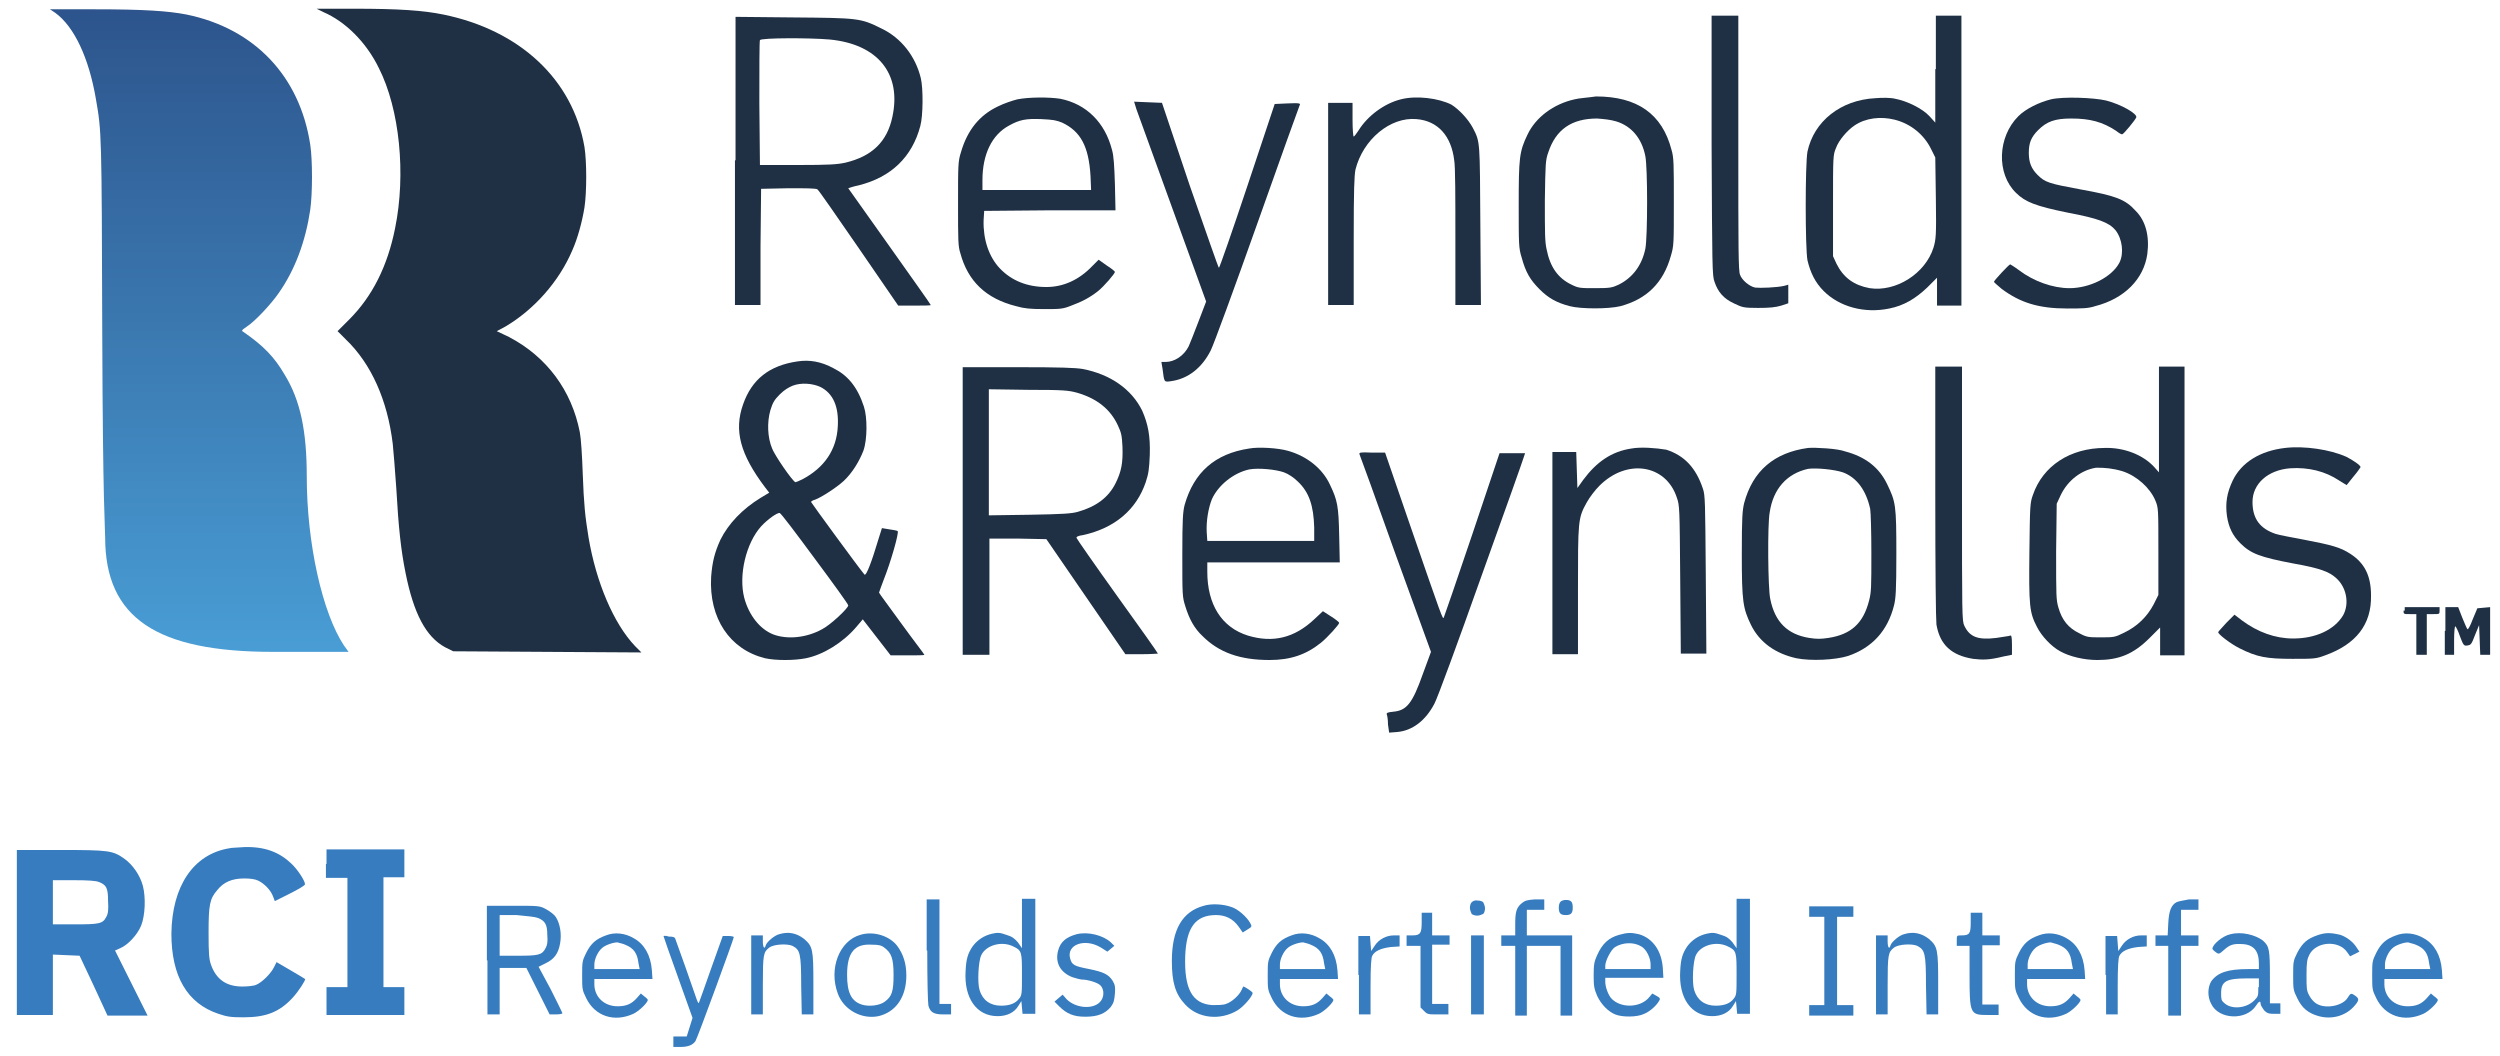 <?xml version="1.0" encoding="utf-8"?>
<!-- Generator: Adobe Illustrator 27.9.4, SVG Export Plug-In . SVG Version: 9.03 Build 54784)  -->
<svg version="1.1" id="Calque_1" xmlns="http://www.w3.org/2000/svg" xmlns:xlink="http://www.w3.org/1999/xlink" x="0px" y="0px"
	 viewBox="0 0 430.3 181.7" style="enable-background:new 0 0 430.3 181.7;" xml:space="preserve">
<style type="text/css">
	.st0{fill:url(#SVGID_1_);}
	.st1{fill:#1F3044;}
	.st2{fill:#367CBF;}
</style>
<linearGradient id="SVGID_1_" gradientUnits="userSpaceOnUse" x1="34.326" y1="1.616" x2="34.326" y2="112.271">
	<stop  offset="0" style="stop-color:#2D548C"/>
	<stop  offset="1" style="stop-color:#499DD5"/>
</linearGradient>
<path class="st0" d="M9.5,2.2c3.3,2.4,5.8,7.8,7,14.8c1,5.7,1,5.8,1.1,40.3c0.1,30.1,0.5,33.5,0.5,35.2c0,13.9,8.9,19.7,28.9,19.7
	c2.2,0,3.6,0,3.6,0H60l-0.8-1.1c-3.7-5.6-6.4-17.5-6.4-29.1c0-7.8-1.1-13.1-3.8-17.5c-1.8-3.1-3.7-5-7-7.3c-0.5-0.3-0.5-0.3,0.5-1
	c1.4-0.9,4.2-3.9,5.5-5.8c2.8-4,4.6-8.9,5.4-14.3c0.4-2.8,0.4-8.6,0-11.2C51.6,13.1,43.8,4.9,32.1,2.5C29,1.9,24.9,1.6,16.3,1.6H8.6
	L9.5,2.2z"/>
<path class="st1" d="M55.7,2.1c3.7,1.6,7.3,5.1,9.5,9.6c3.6,7.1,4.7,18.3,2.8,27.6c-1.3,6.5-3.9,11.7-7.9,15.7l-2,2l1.4,1.4
	c4.4,4.2,7.2,10.5,8.1,18c0.1,1.1,0.4,4.4,0.6,7.5c0.4,7,0.8,10.7,1.6,14.7c1.4,7,3.5,11,6.8,12.8l1.4,0.7l16.2,0.1l16.2,0.1
	l-1.1-1.1c-3.7-3.9-6.7-11-8-18.7c-0.6-3.7-0.8-5.6-1-11c-0.1-3-0.3-6.1-0.5-7.1c-1.4-7.2-5.7-13-12.2-16.4L85.5,57l1.5-0.8
	c4.9-2.9,9.2-7.7,11.5-13.1c0.9-2,1.7-4.9,2.1-7.4c0.4-2.6,0.4-7.9,0-10.4c-2-11.6-11.1-20.1-24.3-22.8c-3.4-0.7-7.6-1-15.3-1h-6.5
	L55.7,2.1z"/>
<g>
	<path class="st1" d="M126.5,27.6v24.9h2.2h2.2l0-10l0.1-10l4.7-0.1c2.9,0,4.8,0,5,0.2c0.2,0.1,3.3,4.6,7.1,10.1l6.8,9.9h2.8
		c1.5,0,2.8,0,2.8-0.1c0-0.1-3.2-4.6-7.1-10.1c-3.9-5.5-7.1-10-7.1-10c0,0,0.8-0.3,1.8-0.5c5.6-1.4,9.2-4.9,10.6-10.2
		c0.5-1.8,0.5-6.5,0.1-8.2c-0.9-3.8-3.4-7-6.8-8.6c-3.6-1.8-4-1.8-15.2-1.9l-9.9-0.1V27.6z M142.8,6.8c8.3,0.8,12.4,5.9,10.8,13.3
		c-0.9,4.3-3.5,6.8-8.1,7.9c-1.4,0.3-2.7,0.4-8.2,0.4h-6.5l-0.1-10.6c0-5.8,0-10.7,0.1-10.9C131.1,6.5,139.4,6.5,142.8,6.8z"/>
	<path class="st1" d="M294.6,25c0.1,20.7,0.1,22.5,0.5,23.5c0.6,1.8,1.6,2.9,3.3,3.7c1.5,0.7,1.6,0.8,4.2,0.8c2,0,3-0.1,4-0.4
		l1.2-0.4v-1.6V49l-0.7,0.2c-1.3,0.3-4.2,0.4-5,0.3c-1-0.2-2.3-1.3-2.6-2.2c-0.3-0.6-0.3-4.7-0.3-22.6V2.7h-2.3h-2.3L294.6,25z"/>
	<path class="st1" d="M333.1,11.9v9.2l-1-1.1c-1.2-1.3-3.8-2.6-5.9-3c-0.8-0.2-2.2-0.2-3.4-0.1c-6,0.3-10.6,4-11.7,9.2
		c-0.4,2.1-0.4,16.6,0,18.7c0.5,2.1,1.3,3.8,2.8,5.3c2.7,2.7,7,3.9,11.3,3c2.5-0.5,4.5-1.7,6.5-3.6l1.7-1.7v2.4v2.4h2.1h2.1V27.6
		V2.7h-2.2h-2.2V11.9z M326.1,20.6c2.8,0.7,5.1,2.6,6.3,5.1l0.7,1.4l0.1,7c0.1,6.6,0,7.1-0.4,8.5c-1.4,4.5-6.5,7.7-11,7
		c-2.7-0.5-4.5-1.8-5.7-4.2l-0.6-1.3v-8.7c0-8.5,0-8.7,0.5-9.9c0.5-1.4,2-3.1,3.2-3.9C321.1,20.3,323.7,20,326.1,20.6z"/>
	<path class="st1" d="M175.1,17.1c-0.8,0.2-2.3,0.7-3.3,1.2c-3.2,1.5-5.3,4.1-6.4,7.9c-0.5,1.6-0.5,2.1-0.5,8.9c0,6.2,0,7.3,0.4,8.5
		c1.3,4.8,4.4,7.8,9.6,9.1c1.4,0.4,2.4,0.5,4.8,0.5c2.8,0,3.2,0,4.7-0.6c1.9-0.7,3.2-1.4,4.6-2.5c1-0.8,2.9-3,2.9-3.3
		c0-0.1-0.6-0.6-1.4-1.1l-1.4-1l-1.1,1.1c-2.3,2.4-5,3.6-7.9,3.6c-3.3,0-6-1.1-8-3.2c-1.9-2-2.9-5-2.8-8.3l0.1-1.6l11.3-0.1l11.3,0
		l-0.1-4.5c-0.1-3.1-0.2-4.9-0.5-5.9c-1.2-4.7-4.4-7.9-8.9-8.8C180.6,16.7,177.1,16.7,175.1,17.1z M182.8,21.1
		c3.2,1.5,4.6,4.1,4.9,9.2l0.1,2.4h-9.3h-9.4V31c0-4.4,1.6-7.8,4.6-9.4c1.8-1,2.9-1.2,5.5-1.1C181.3,20.6,181.8,20.7,182.8,21.1z"/>
	<path class="st1" d="M241.1,17.1c-2.8,0.7-5.7,2.8-7.3,5.4c-0.4,0.6-0.7,1-0.8,1c-0.1,0-0.2-1.3-0.2-2.9v-2.9h-2.1h-2.1v17.4v17.4
		h2.2h2.2v-11c0-9.1,0.1-11.2,0.3-12.3c1.3-5.2,6-9.1,10.5-8.7c3.7,0.3,6,2.9,6.5,7.1c0.2,1.1,0.2,6.5,0.2,13.4v11.5h2.2h2.2
		l-0.1-13.6c-0.1-14.7,0-14.4-1.3-16.9c-0.8-1.5-2.4-3.2-3.7-4C247.6,16.9,243.8,16.4,241.1,17.1z"/>
	<path class="st1" d="M271,17.1c-3.6,0.8-6.7,3.1-8.1,6.1c-1.4,2.9-1.5,4-1.5,12.1c0,6.8,0,7.4,0.5,9c0.7,2.6,1.5,3.9,3.1,5.5
		c1.5,1.5,2.9,2.3,5.2,2.9c1.9,0.5,6.7,0.5,8.7,0c4.5-1.2,7.4-4,8.7-8.7c0.5-1.7,0.5-2,0.5-9.2c0-6.5,0-7.7-0.4-9
		c-1.6-6.2-5.9-9.2-13-9.2C273.4,16.8,271.7,16.9,271,17.1z M278.2,20.9c2.6,0.8,4.4,2.9,5,6c0.4,2,0.4,13.8,0,15.9
		c-0.6,2.9-2.2,5-4.6,6.2c-1.1,0.5-1.4,0.6-4,0.6c-2.6,0-2.9,0-4.1-0.6c-2.3-1.1-3.7-3-4.3-6.1c-0.3-1.3-0.3-2.9-0.3-8.4
		c0.1-6.3,0.1-6.9,0.6-8.3c1.3-3.9,4-5.8,8.4-5.8C276.2,20.5,277.2,20.6,278.2,20.9z"/>
	<path class="st1" d="M353,17.1c-2,0.5-4.3,1.6-5.6,2.9c-3.6,3.6-3.8,9.9-0.4,13.2c1.6,1.6,3.5,2.3,8.9,3.4c5.3,1,7.1,1.7,8.2,3
		c1.2,1.5,1.5,4,0.7,5.6c-1.3,2.5-5.1,4.4-8.6,4.4c-2.9,0-6.2-1.2-8.7-3.1c-0.8-0.6-1.5-1-1.5-1c-0.2,0-2.8,2.8-2.8,3
		c0,0.1,0.6,0.6,1.3,1.2c3.2,2.4,6.4,3.4,11.3,3.4c2.5,0,3.6,0,4.8-0.4c5.1-1.3,8.4-4.7,9-9c0.4-3.1-0.3-5.7-2-7.4
		c-1.8-2-3.4-2.6-9.5-3.7c-5.4-1-6.1-1.2-7.4-2.5c-1.1-1.1-1.5-2.2-1.5-3.8c0-1.7,0.4-2.7,1.6-3.9c1.5-1.5,2.9-2,5.7-2
		c3.3,0,5.4,0.6,7.7,2.1c0.5,0.4,1,0.7,1.1,0.6c0.2,0,2.2-2.4,2.4-2.9c0.2-0.6-2.5-2.2-5.2-2.9C360.4,16.8,355.1,16.6,353,17.1z"/>
	<path class="st1" d="M195.6,18.8c0.2,0.6,3,8.3,6.2,17.1l5.8,16l-1.3,3.4c-0.7,1.9-1.5,3.8-1.7,4.3c-0.8,1.6-2.4,2.7-4,2.7h-0.7
		l0.2,1.2c0.3,2.3,0.2,2.3,1.5,2.1c2.9-0.4,5.3-2.3,6.8-5.3c0.5-1,4.1-10.8,8-21.8c3.9-11,7.2-20.2,7.3-20.4c0.2-0.3,0-0.4-2.1-0.3
		l-2.2,0.1l-4.7,14.1c-2.6,7.8-4.8,14.1-4.9,14.1c-0.1,0-2.3-6.4-5-14.1L200,17.7l-2.4-0.1l-2.4-0.1L195.6,18.8z"/>
	<path class="st1" d="M137.3,62.2c-4.9,0.7-7.9,3.1-9.4,7.4c-1.6,4.5-0.5,8.6,3.8,14.3l0.7,0.9l-1.5,0.9c-3.1,1.9-5.5,4.4-6.9,7.2
		c-1,2.2-1.4,3.8-1.6,6.4c-0.4,7.1,3.2,12.5,9.3,14c1.8,0.4,5,0.4,7,0c3-0.6,6.4-2.7,8.7-5.4l1.1-1.3l2.4,3.1l2.4,3.1h2.9
		c1.6,0,2.9,0,2.9-0.1s-1.8-2.4-3.9-5.3s-3.9-5.3-3.9-5.4s0.4-1.1,0.8-2.2c1.2-3,2.7-8.2,2.4-8.4c-0.2-0.1-0.8-0.2-1.5-0.3l-1.2-0.2
		l-0.6,1.9c-1.1,3.7-2.1,6.4-2.4,6.1c-0.8-0.9-9.2-12.4-9.2-12.5c0-0.1,0.3-0.3,0.7-0.4c1.1-0.4,3.7-2.1,4.9-3.2
		c1.5-1.4,2.7-3.4,3.4-5.2c0.7-1.9,0.7-5.8,0.1-7.6c-1.1-3.4-2.8-5.4-5.2-6.6C141.3,62.2,139.3,61.9,137.3,62.2z M141.2,66.6
		c2.2,1.1,3.2,3.4,3,6.8c-0.2,4-2.3,7.1-6.1,9.1c-0.6,0.3-1.1,0.5-1.2,0.5c-0.6-0.3-3.6-4.7-4-5.8c-0.8-1.9-0.9-4.5-0.3-6.6
		c0.4-1.3,0.7-1.8,1.6-2.7c0.8-0.8,1.5-1.2,2.2-1.5C137.9,65.8,139.9,66,141.2,66.6z M140.2,96.1c3.2,4.3,5.8,7.9,5.8,8.1
		c0,0.5-3.1,3.4-4.5,4.1c-2.7,1.5-6,1.8-8.4,0.9c-2.3-0.9-4.2-3.3-5-6.3c-1-3.9,0.3-9.4,2.9-12.3c1.1-1.2,2.8-2.4,3.2-2.3
		C134.4,88.3,137.1,91.9,140.2,96.1z"/>
	<path class="st1" d="M165.7,87.9v24.8h2.3h2.3v-10v-10l4.9,0l4.9,0.1l6.8,9.9l6.8,9.9l2.8,0c1.5,0,2.8-0.1,2.8-0.1
		c0-0.1-3.1-4.5-7-9.9c-3.8-5.3-7-9.9-7-10c-0.1-0.2,0.3-0.4,1.1-0.5c5.5-1.2,9.2-4.4,10.8-9.1c0.5-1.5,0.6-2.3,0.7-4.7
		c0.1-3.3-0.3-5.3-1.3-7.6c-1.8-3.7-5.5-6.3-10.3-7.2c-1.2-0.2-3.8-0.3-11.1-0.3h-9.5V87.9z M185.4,67.6c3.4,1,5.7,2.8,7,5.6
		c0.6,1.3,0.7,1.7,0.8,3.7c0.1,2.8-0.2,4.3-1.2,6.3c-1.2,2.4-3.3,4-6.5,4.9c-1.1,0.3-2.5,0.4-8.3,0.5l-7,0.1V77.8V67l6.8,0.1
		C183.2,67.1,183.9,67.2,185.4,67.6z"/>
	<path class="st1" d="M333.1,84.6c0,13.8,0.1,22,0.2,22.9c0.6,3.5,2.6,5.3,6.3,5.9c1.7,0.2,2.8,0.2,5.2-0.4l1.5-0.3v-1.7
		c0-1.4-0.1-1.7-0.3-1.6c-0.2,0.1-1.3,0.2-2.4,0.4c-3.2,0.4-4.6-0.2-5.5-2.1c-0.4-0.8-0.4-1.9-0.4-22.7V63.1h-2.3h-2.3V84.6z"/>
	<path class="st1" d="M371.6,72.2v9.1l-0.8-0.9c-1.9-2.1-5.2-3.4-8.5-3.3c-6,0-10.7,3.1-12.4,8.1c-0.5,1.4-0.5,1.8-0.6,9.8
		c-0.1,9.3,0,10.4,1.3,12.9c0.8,1.6,2.5,3.4,4,4.2c1.6,0.9,4.1,1.5,6.4,1.5c3.7,0,6.2-1,9-3.8l1.8-1.8v2.4v2.4h2.1h2.1V87.9V63.1
		h-2.2h-2.2V72.2z M365.3,81.1c2.5,0.8,4.8,2.9,5.7,5.1c0.5,1.2,0.5,1.4,0.5,8.7v7.5l-0.8,1.6c-1.1,2.1-2.8,3.8-5.1,4.9
		c-1.6,0.8-1.8,0.8-4,0.8c-2.1,0-2.4,0-3.7-0.7c-1.9-0.9-3-2.3-3.6-4.4c-0.4-1.4-0.4-1.9-0.4-9.7l0.1-8.2l0.7-1.5
		c1.2-2.5,3.5-4.3,6.1-4.7C362.3,80.5,363.6,80.6,365.3,81.1z"/>
	<path class="st1" d="M215,77.2c-5.9,0.9-9.5,4.1-11.1,9.7c-0.3,1.2-0.4,2.4-0.4,8.6c0,6.9,0,7.2,0.5,8.8c0.7,2.3,1.6,3.9,3,5.2
		c2.8,2.8,6.4,4.1,11.5,4.1c3.6,0,6.3-0.9,8.9-3c1.1-0.9,3.1-3.1,3.1-3.4c0-0.1-0.6-0.6-1.4-1.1l-1.4-0.9l-1.5,1.4
		c-3.4,3.2-7.1,4.1-11.4,2.8c-4.5-1.4-7-5.3-7-11v-1.6h11.4h11.4l-0.1-4.6c-0.1-5.1-0.3-6.1-1.6-8.8c-1.3-2.8-4-4.9-7.2-5.8
		C220,77.1,216.6,76.9,215,77.2z M221,81.3c0.8,0.3,1.7,0.9,2.4,1.6c1.9,1.8,2.7,4.1,2.8,7.9l0,2.3H217h-9.2l-0.1-1.5
		c-0.1-2,0.3-4.2,0.9-5.7c1.1-2.4,3.7-4.5,6.4-5.1C216.6,80.5,219.6,80.8,221,81.3z"/>
	<path class="st1" d="M280.8,77.2c-3.4,0.5-6,2.3-8.3,5.4l-1,1.4l-0.1-3.1l-0.1-3.1h-2h-2.1v17.4v17.4h2.2h2.2v-10.9
		c0-12.1,0-12.5,1.5-15.2c0.5-0.9,1.4-2.1,2.2-2.9c4.7-4.7,11.4-3.7,13.3,2c0.5,1.4,0.5,1.7,0.6,14.2l0.1,12.7h2.2h2.2l-0.1-13.6
		c-0.1-12.4-0.1-13.7-0.5-14.8c-1.2-3.6-3.2-5.7-6.3-6.7C285,77.1,282.4,76.9,280.8,77.2z"/>
	<path class="st1" d="M311.2,77.1c-5.8,0.8-9.5,3.9-11,9.5c-0.3,1.3-0.4,2.4-0.4,8.8c0,8.2,0.2,9.3,1.6,12.2c1.5,3,4.2,4.9,7.8,5.7
		c2.5,0.5,6.7,0.3,8.9-0.4c4.1-1.4,6.8-4.3,7.9-8.7c0.3-1.2,0.4-2.5,0.4-8.9c0-8.4-0.1-8.9-1.6-12c-1.4-2.9-3.8-4.7-7.2-5.6
		C316.3,77.2,312.5,77,311.2,77.1z M317.2,81.3c2.4,0.9,4,3.1,4.7,6.3c0.1,0.6,0.2,4,0.2,7.6c0,5.8,0,6.7-0.4,8.2
		c-1,3.9-3.1,5.8-7,6.4c-1.3,0.2-2,0.2-3.3,0c-3.7-0.6-5.9-2.7-6.7-6.7c-0.4-1.7-0.5-12.8-0.1-14.9c0.6-4.1,3-6.7,6.6-7.5
		C312.6,80.5,315.7,80.8,317.2,81.3z"/>
	<path class="st1" d="M393.3,77.1c-4.3,0.5-7.5,2.5-9,5.6c-1,2.1-1.3,3.9-1,6.1c0.3,2,1,3.4,2.3,4.7c1.8,1.8,3.4,2.4,9.2,3.5
		c4.5,0.8,6.1,1.4,7.3,2.5c1.8,1.6,2.3,4.4,1.2,6.4c-1.5,2.5-4.7,4-8.6,4c-3.1,0-6.1-1.1-8.8-3.1l-1.3-1l-1.4,1.4
		c-0.7,0.8-1.4,1.5-1.4,1.6c-0.1,0.3,2.1,2,3.7,2.8c3,1.5,4.6,1.8,9.1,1.8c3.7,0,4,0,5.6-0.6c5.3-1.9,8-5.3,7.9-10.3
		c0-3.4-1.1-5.6-3.6-7.2c-1.7-1.1-3.2-1.5-7.9-2.4c-2.1-0.4-4.3-0.8-4.9-1c-2.7-0.9-4-2.6-4-5.5c0-3.1,2.6-5.5,6.5-5.8
		c3.1-0.2,6,0.5,8.4,2.1l1.3,0.8l1.2-1.5c0.7-0.8,1.2-1.6,1.2-1.6c0-0.3-1.3-1.2-2.5-1.8C401.1,77.4,396.7,76.7,393.3,77.1z"/>
	<path class="st1" d="M234,78.2c0.1,0.2,2.9,7.9,6.2,17.2l6.1,16.8l-1.4,3.8c-1.8,5.1-2.8,6.3-5.1,6.5c-1,0.1-1.2,0.2-1.1,0.5
		c0.1,0.2,0.2,1,0.2,1.7l0.2,1.4l1.3-0.1c2.7-0.2,5-2,6.5-4.9c0.5-0.9,4.1-10.7,8-21.7c4-11.1,7.3-20.4,7.4-20.8l0.2-0.6h-2.2h-2.2
		l-4.7,14c-2.6,7.7-4.8,14.1-4.9,14.3c-0.2,0.3-0.2,0.3-5.9-16.2l-4.2-12.2h-2.4C234.1,77.8,233.9,77.9,234,78.2z"/>
	<path class="st1" d="M413.7,105.1c0,0.6,0,0.6,1.1,0.6h1.1v3.5v3.5h0.9h0.9v-3.5v-3.5h1.1c1.1,0,1.1,0,1.1-0.6v-0.6h-3h-3V105.1z"
		/>
	<path class="st1" d="M420.8,108.6v4.1h0.8h0.8v-2.5c0-1.4,0.1-2.4,0.2-2.4c0.1,0,0.5,0.8,0.8,1.7c0.6,1.6,0.7,1.7,1.3,1.6
		c0.6-0.1,0.7-0.2,1.3-1.8l0.7-1.7l0.1,2.5l0.1,2.6h0.8h0.9v-4.1v-4.1l-1.1,0.1l-1.1,0.1l-0.8,1.9c-0.4,1.1-0.8,1.8-0.9,1.7
		c-0.1-0.1-0.5-1-0.9-2l-0.7-1.8h-1.1h-1.1V108.6z"/>
</g>
<path class="st2" d="M39.5,146c-6.2,1-9.9,6.5-10,14.7c0,7.3,2.7,12,8.1,13.8c1.5,0.5,2.1,0.6,4.3,0.6c3.9,0,6.2-0.9,8.5-3.4
	c1-1.1,2.3-3.1,2.1-3.2c0,0-1.1-0.7-2.5-1.5l-2.4-1.4l-0.4,0.8c-0.5,1.1-2.1,2.7-3.1,3.1c-0.4,0.2-1.5,0.3-2.4,0.3
	c-2.7,0-4.5-1.2-5.4-3.8c-0.3-0.9-0.4-1.7-0.4-5.4c0-4.9,0.2-5.9,1.5-7.4c1.1-1.4,2.6-2,4.6-2c1.1,0,1.9,0.1,2.5,0.4
	c1,0.5,2.1,1.6,2.5,2.7l0.3,0.8l2.6-1.3c1.4-0.7,2.6-1.4,2.6-1.6c0-0.6-1.3-2.6-2.4-3.6c-2-1.9-4.5-2.9-8-2.8
	C40.9,145.9,39.8,145.9,39.5,146z"/>
<path class="st2" d="M2.9,160.5v14.2H6h3.1v-5.2v-5.2l2.3,0.1l2.3,0.1l2.4,5.1l2.4,5.2H22h3.4l-2.8-5.6l-2.8-5.6l0.9-0.4
	c1.4-0.6,3-2.4,3.6-3.9c0.7-1.8,0.8-4.8,0.3-6.8c-0.5-1.9-1.8-3.7-3.2-4.7c-2-1.4-2.6-1.5-11-1.5H2.9V160.5z M17,151.8
	c1.3,0.5,1.6,1,1.6,3.3c0.1,1.5,0,2.2-0.3,2.7c-0.6,1.2-1.2,1.3-5.4,1.3H9.1v-3.8v-3.8h3.6C15.2,151.5,16.5,151.6,17,151.8z"/>
<path class="st2" d="M56.1,148.7v2.4H58h1.8v9.4v9.4H58h-1.8v2.4v2.4h6.7h6.7v-2.4v-2.4h-1.8h-1.8v-9.4V151h1.8h1.8v-2.4v-2.4h-6.7
	h-6.7V148.7z"/>
<path class="st2" d="M159.6,163.6c0,5.3,0.1,9,0.2,9.5c0.3,1.1,0.9,1.5,2.5,1.5h1.4v-0.9v-0.9h-1h-1v-9v-9h-1.1h-1.1V163.6z"/>
<path class="st2" d="M175.9,159.1v4.1l-0.7-1c-0.6-0.7-1-1-2-1.3c-1.1-0.4-1.5-0.4-2.4-0.2c-1.4,0.3-2.6,1.1-3.4,2.2
	c-0.8,1.2-1.1,2.1-1.2,4.2c-0.3,4.7,1.9,7.8,5.5,7.8c1.6,0,2.9-0.6,3.6-1.8l0.5-0.8l0.1,1.1l0.1,1.1h1.1h1.1v-9.9v-9.9H177h-1.1
	V159.1z M174.4,162.9c1.5,0.7,1.5,1,1.5,4.9c0,3.2,0,3.5-0.5,4.1c-0.6,0.8-1.6,1.2-3.1,1.2c-1.9,0-3.2-1-3.7-2.7
	c-0.4-1.3-0.2-5,0.3-6C169.7,162.7,172.4,161.9,174.4,162.9z"/>
<path class="st2" d="M253.3,155.3c-0.2,0.2-0.3,0.6-0.3,1c0,0.3,0.2,0.8,0.3,1c0.2,0.2,0.6,0.3,1,0.3c0.3,0,0.8-0.2,1-0.3
	c0.2-0.2,0.3-0.6,0.3-1c0-0.3-0.2-0.8-0.3-1c-0.2-0.2-0.6-0.3-1-0.3C253.9,154.9,253.5,155.1,253.3,155.3z"/>
<path class="st2" d="M262,155.4c-1,0.8-1.2,1.5-1.2,3.7v1.9h-1.2h-1.2v0.9v0.9h1.2h1.2v6v6h1h1v-6v-6h2.9h2.9v6v6h1h1v-6.8V161h-3.9
	h-3.9v-2.2v-2.2h1.5h1.5v-0.9v-0.9h-1.6C262.9,154.9,262.5,155,262,155.4z"/>
<path class="st2" d="M268.6,155.2c-0.2,0.2-0.3,0.6-0.3,1c0,1,0.3,1.3,1.2,1.3s1.2-0.3,1.2-1.3s-0.3-1.3-1.2-1.3
	C269.2,154.9,268.8,155,268.6,155.2z"/>
<path class="st2" d="M298.9,159.1v4.1l-0.7-1c-0.6-0.7-1-1-2-1.3c-1.1-0.4-1.5-0.4-2.4-0.2c-1.4,0.3-2.6,1.1-3.4,2.2
	c-0.8,1.2-1.1,2.1-1.2,4.2c-0.3,4.7,1.9,7.8,5.5,7.8c1.6,0,2.9-0.6,3.6-1.8l0.5-0.8l0.1,1.1l0.1,1.1h1.1h1.1v-9.9v-9.9H300h-1.1
	V159.1z M297.4,162.9c1.5,0.7,1.5,1,1.5,4.9c0,3.2,0,3.5-0.5,4.1c-0.6,0.8-1.6,1.2-3.1,1.2c-1.9,0-3.2-1-3.7-2.7
	c-0.4-1.3-0.2-5,0.3-6C292.7,162.7,295.4,161.9,297.4,162.9z"/>
<path class="st2" d="M374.6,155.3c-0.9,0.5-1.3,1.5-1.4,3.7l-0.1,2h-1H371v0.9v0.9h1.1h1.1v6v6h1.1h1.1v-6v-6h1.5h1.5v-0.9V161h-1.5
	h-1.5v-2.2v-2.2h1.5h1.5v-0.9v-0.9h-1.6C375.8,155,375,155.1,374.6,155.3z"/>
<path class="st2" d="M207.2,155.9c-3.7,1-5.5,4.1-5.5,9.5c0,3.7,0.6,5.7,2.3,7.5c2.2,2.4,6,2.8,9,1c1-0.6,2.6-2.4,2.6-3
	c0-0.2-1.4-1.1-1.6-1.1c0,0-0.2,0.3-0.3,0.6c-0.4,0.9-1.7,2.1-2.7,2.4c-0.5,0.2-1.5,0.2-2.3,0.2c-3.5-0.2-4.9-2.8-4.7-8.5
	c0.2-4.9,1.8-7,5.3-7c1.6,0,2.9,0.6,3.9,2l0.7,1l0.8-0.5c0.8-0.5,0.8-0.5,0.5-1.1c-0.6-1.1-2.2-2.5-3.3-2.8
	C210.5,155.6,208.5,155.5,207.2,155.9z"/>
<path class="st2" d="M83.9,165.3v9.3h1.1H86v-4v-4h2.3h2.3l2,4l2,4h1.1c0.6,0,1.1-0.1,1.1-0.2c0-0.1-0.9-1.9-2-4.1l-2.1-3.9l1.2-0.6
	c1.5-0.7,2.2-1.7,2.5-3.4c0.3-1.6,0-3.4-0.7-4.5c-0.3-0.5-1-1-1.7-1.4c-1.1-0.6-1.2-0.6-5.7-0.6h-4.5V165.3z M92.6,158
	c1.2,0.5,1.6,1.1,1.6,2.9c0.1,1.2,0,1.8-0.3,2.3c-0.6,1.2-1.3,1.3-4.8,1.3H86v-3.5v-3.5h2.9C90.9,157.7,92.1,157.8,92.6,158z"/>
<path class="st2" d="M311.4,156.9v0.9h1.3h1.3v7.6v7.6h-1.3h-1.3v0.9v0.9h3.8h3.8v-0.9v-0.9h-1.4h-1.4v-7.6v-7.6h1.4h1.4v-0.9V156
	h-3.8h-3.8V156.9z"/>
<path class="st2" d="M244.7,158.7c0,1.9-0.2,2.3-1.6,2.3h-1v0.9v0.9h1.2h1.2v5.3v5.3l0.6,0.6c0.6,0.6,0.7,0.6,2.4,0.6h1.8v-0.9v-0.9
	h-1.4h-1.4v-5.1v-5.1h1.5h1.5v-0.9V161H248h-1.5V159v-1.9h-0.9h-0.9V158.7z"/>
<path class="st2" d="M339.2,158.8c0,1.9-0.2,2.2-1.6,2.2c-0.8,0-0.8,0-0.8,0.9v0.9h1.1h1.1v5c0,6.8,0.1,6.9,3.2,6.9h1.8v-0.9v-0.9
	h-1.4h-1.4v-5.1v-5.1h1.5h1.5v-0.9V161h-1.5h-1.5V159v-1.9h-1h-1V158.8z"/>
<path class="st2" d="M104.3,161c-1.7,0.6-2.6,1.4-3.4,3c-0.7,1.4-0.7,1.6-0.7,3.9c0,2.3,0,2.5,0.7,3.9c1.5,3.1,4.8,4.2,8.1,2.7
	c0.9-0.4,2.5-1.9,2.5-2.4c0-0.1-0.3-0.4-0.6-0.6l-0.6-0.5l-0.7,0.8c-0.9,1-1.8,1.4-3.3,1.4c-2.3,0-4-1.6-4-3.8v-0.9h5h5l-0.1-1.5
	c-0.2-2.6-1.3-4.5-3.1-5.5C107.6,160.6,105.8,160.4,104.3,161z M107.6,162.6c1.5,0.6,2.1,1.5,2.3,3.2l0.2,1h-3.9h-3.9v-0.8
	c0-0.9,0.6-2.2,1.3-2.8c0.5-0.5,1.9-1,2.7-1C106.5,162.3,107.2,162.4,107.6,162.6z"/>
<path class="st2" d="M134.1,160.8c-0.8,0.2-2.1,1.3-2.3,1.9c-0.2,0.8-0.5,0.4-0.5-0.7V161h-1h-1v6.8v6.8h1h1v-5
	c0-5.4,0.1-5.7,1.1-6.5c0.8-0.6,3.1-0.7,4-0.3c1.3,0.7,1.5,1.2,1.5,6.8l0.1,5h1h1v-5.3c0-5.9-0.1-6.4-1.6-7.7
	C137.1,160.6,135.7,160.3,134.1,160.8z"/>
<path class="st2" d="M148.1,160.9c-3.6,1-5.5,5.8-3.9,10.1c1,2.8,4.1,4.5,7,3.9c3-0.7,4.8-3.3,4.8-7c0-2-0.5-3.6-1.5-5
	C153.2,161.1,150.4,160.2,148.1,160.9z M152.2,163.1c1.2,0.9,1.6,1.8,1.6,4.7s-0.3,3.7-1.5,4.6c-0.9,0.7-2.8,0.9-4,0.5
	c-1.8-0.6-2.5-2.1-2.5-5.1c0-3.9,1.3-5.4,4.3-5.2C151.2,162.6,151.7,162.7,152.2,163.1z"/>
<path class="st2" d="M185.3,160.8c-1.8,0.5-2.8,1.3-3.2,2.9c-0.5,2,0.4,3.7,2.5,4.5c0.6,0.2,1.4,0.4,1.6,0.4c1,0,2.7,0.5,3.2,1
	c0.7,0.7,0.7,2.1-0.1,2.9c-1.3,1.3-4.2,1-5.7-0.5l-0.7-0.8l-0.7,0.6l-0.7,0.6l0.8,0.8c1.3,1.3,2.5,1.8,4.5,1.8
	c2.1,0,3.4-0.5,4.4-1.7c0.5-0.7,0.6-1.1,0.7-2.3c0.1-1.2,0-1.5-0.4-2.2c-0.7-1.1-1.6-1.5-4-2c-2.6-0.5-3-0.7-3.3-1.8
	c-0.7-2.4,2.5-3.6,5.3-1.9l1.1,0.7l0.6-0.5l0.6-0.5l-0.6-0.6C189.9,161,187.3,160.3,185.3,160.8z"/>
<path class="st2" d="M222.3,161c-1.7,0.6-2.6,1.4-3.4,3c-0.7,1.4-0.7,1.6-0.7,3.9c0,2.3,0,2.5,0.7,3.9c1.5,3.1,4.8,4.2,8.1,2.7
	c0.9-0.4,2.5-1.9,2.5-2.4c0-0.1-0.3-0.4-0.6-0.6l-0.6-0.5l-0.7,0.8c-0.9,1-1.8,1.4-3.3,1.4c-2.3,0-4-1.6-4-3.8v-0.9h5h5l-0.1-1.5
	c-0.2-2.6-1.3-4.5-3.1-5.5C225.6,160.6,223.8,160.4,222.3,161z M225.6,162.6c1.5,0.6,2.1,1.5,2.3,3.2l0.2,1h-3.9h-3.9v-0.8
	c0-0.9,0.6-2.2,1.3-2.8c0.5-0.5,1.9-1,2.7-1C224.6,162.3,225.2,162.4,225.6,162.6z"/>
<path class="st2" d="M278.7,160.9c-1.8,0.5-2.9,1.5-3.8,3.5c-0.5,1.1-0.6,1.6-0.6,3.5c0,1.9,0.1,2.3,0.6,3.5
	c0.7,1.5,1.9,2.7,3.1,3.2c1.2,0.5,3.8,0.5,5-0.1c1-0.4,2.2-1.5,2.6-2.3c0.2-0.3,0.1-0.5-0.5-0.8l-0.7-0.4l-0.5,0.6
	c-1.5,1.9-5,2-6.6,0.2c-0.5-0.6-1-1.9-1-2.8v-0.7h5h5l-0.1-1.7c-0.2-2.9-1.7-5.1-4.1-5.8C280.8,160.5,280.1,160.5,278.7,160.9z
	 M282.5,162.9c0.9,0.5,1.6,2,1.6,3.1v0.8h-3.9h-3.9v-0.6c0-0.8,1-2.8,1.7-3.2C279.3,162.2,281.2,162.1,282.5,162.9z"/>
<path class="st2" d="M327.7,160.8c-0.8,0.2-2.1,1.3-2.3,1.9c-0.2,0.8-0.5,0.4-0.5-0.7V161h-1h-1v6.8v6.8h1h1v-5
	c0-5.4,0.1-5.7,1.1-6.5c0.8-0.6,3.1-0.7,4-0.3c1.3,0.7,1.5,1.2,1.5,6.8l0.1,5h1h1v-5.3c0-5.9-0.1-6.4-1.6-7.7
	C330.7,160.6,329.3,160.3,327.7,160.8z"/>
<path class="st2" d="M350.9,161c-1.7,0.6-2.6,1.4-3.4,3c-0.7,1.4-0.7,1.6-0.7,3.9c0,2.3,0,2.5,0.7,3.9c1.5,3.1,4.8,4.2,8.1,2.7
	c0.9-0.4,2.5-1.9,2.5-2.4c0-0.1-0.3-0.4-0.6-0.6l-0.6-0.5l-0.7,0.8c-0.9,1-1.8,1.4-3.3,1.4c-2.3,0-4-1.6-4-3.8v-0.9h5h5l-0.1-1.5
	c-0.2-2.6-1.3-4.5-3.1-5.5C354.2,160.6,352.4,160.4,350.9,161z M354.3,162.6c1.5,0.6,2.1,1.5,2.3,3.2l0.2,1h-3.9h-3.9v-0.8
	c0-0.9,0.6-2.2,1.3-2.8c0.5-0.5,1.9-1,2.7-1C353.2,162.3,353.8,162.4,354.3,162.6z"/>
<path class="st2" d="M383.9,160.8c-1.4,0.3-3.1,1.8-3.1,2.5c0,0.1,0.3,0.4,0.6,0.6c0.5,0.4,0.6,0.3,1.4-0.4c1-0.9,1.6-1.1,3.2-1
	c1.9,0.1,2.8,1.2,2.8,3.3v1H387c-3.6,0-5.3,0.6-6.4,2.1c-0.6,1-0.7,2.6,0,3.9c1.3,2.7,6,2.9,7.7,0.3c0.5-0.8,0.8-0.9,0.8-0.3
	c0,0.2,0.3,0.7,0.6,1.1c0.5,0.5,0.8,0.6,1.7,0.6h1.1v-0.9v-0.9h-0.9h-0.9v-4.4c0-4.9-0.1-5.4-1.2-6.4
	C388.2,160.9,385.8,160.3,383.9,160.8z M388.7,169.9c0,1.5,0,1.6-0.7,2.3c-1.4,1.4-4,1.6-5.2,0.4c-0.5-0.4-0.5-0.7-0.5-1.7
	c0-2,0.9-2.5,4.5-2.5l2,0V169.9z"/>
<path class="st2" d="M398.8,161c-1.7,0.6-2.5,1.3-3.4,3c-0.7,1.4-0.7,1.6-0.7,3.9c0,2.3,0,2.5,0.7,3.9c0.8,1.7,1.9,2.6,3.7,3.1
	c2.2,0.6,4.5,0,6-1.6c1-1.1,1-1.4,0.3-1.9c-0.7-0.5-0.8-0.5-1.3,0.3c-0.8,1.4-3.7,2-5.3,1.1c-0.4-0.2-1-0.8-1.3-1.4
	c-0.5-0.9-0.5-1.2-0.5-3.6c0-2.2,0.1-2.7,0.5-3.5c1.2-2.3,5.1-2.5,6.5-0.4l0.5,0.7l0.8-0.4l0.8-0.4l-0.4-0.6c-0.6-1-1.7-1.9-2.9-2.3
	C401.1,160.5,400.2,160.5,398.8,161z"/>
<path class="st2" d="M412.4,161c-1.7,0.6-2.6,1.4-3.4,3c-0.7,1.4-0.7,1.6-0.7,3.9c0,2.3,0,2.5,0.7,3.9c1.5,3.1,4.8,4.2,8.1,2.7
	c0.9-0.4,2.5-1.9,2.5-2.4c0-0.1-0.3-0.4-0.6-0.6l-0.6-0.5l-0.7,0.8c-0.9,1-1.8,1.4-3.3,1.4c-2.3,0-4-1.6-4-3.8v-0.9h5h5l-0.1-1.5
	c-0.2-2.6-1.3-4.5-3.1-5.5C415.7,160.6,413.9,160.4,412.4,161z M415.8,162.6c1.5,0.6,2.1,1.5,2.3,3.2l0.2,1h-3.9h-3.9v-0.8
	c0-0.9,0.6-2.2,1.3-2.8c0.5-0.5,1.9-1,2.7-1C414.7,162.3,415.3,162.4,415.8,162.6z"/>
<path class="st2" d="M114.2,161.1c0,0.1,1.1,3.2,2.5,7.1l2.5,7l-0.5,1.6l-0.5,1.6H117h-1.1v0.9v0.9h1.2c1.3,0,2.1-0.3,2.6-1
	c0.3-0.4,6.6-17.6,6.6-17.9c0-0.1-0.4-0.2-1-0.2h-0.9l-2,5.6c-1.1,3.1-2,5.7-2.1,5.9c-0.1,0.2-0.3-0.3-0.6-1.2
	c-0.4-1.2-3-8.6-3.5-9.9c-0.1-0.2-0.4-0.3-1.1-0.3C114.6,161,114.2,161.1,114.2,161.1z"/>
<path class="st2" d="M233.9,167.8v6.8h1h1v-4.8c0-3.4,0.1-5,0.3-5.3c0.4-0.8,1.5-1.3,3.2-1.5l1.5-0.1v-0.9v-1h-1
	c-1.3,0-2.6,0.7-3.3,1.8l-0.6,0.9l-0.1-1.3l-0.1-1.3h-1h-1V167.8z"/>
<path class="st2" d="M253.2,167.8v6.8h1.1h1.1v-6.8V161h-1.1h-1.1V167.8z"/>
<path class="st2" d="M362.5,167.8v6.8h1h1v-4.8c0-3.4,0.1-5,0.3-5.3c0.4-0.8,1.5-1.3,3.2-1.5l1.5-0.1v-0.9v-1h-1
	c-1.3,0-2.6,0.7-3.3,1.8l-0.6,0.9l-0.1-1.3l-0.1-1.3h-1h-1V167.8z"/>
</svg>
